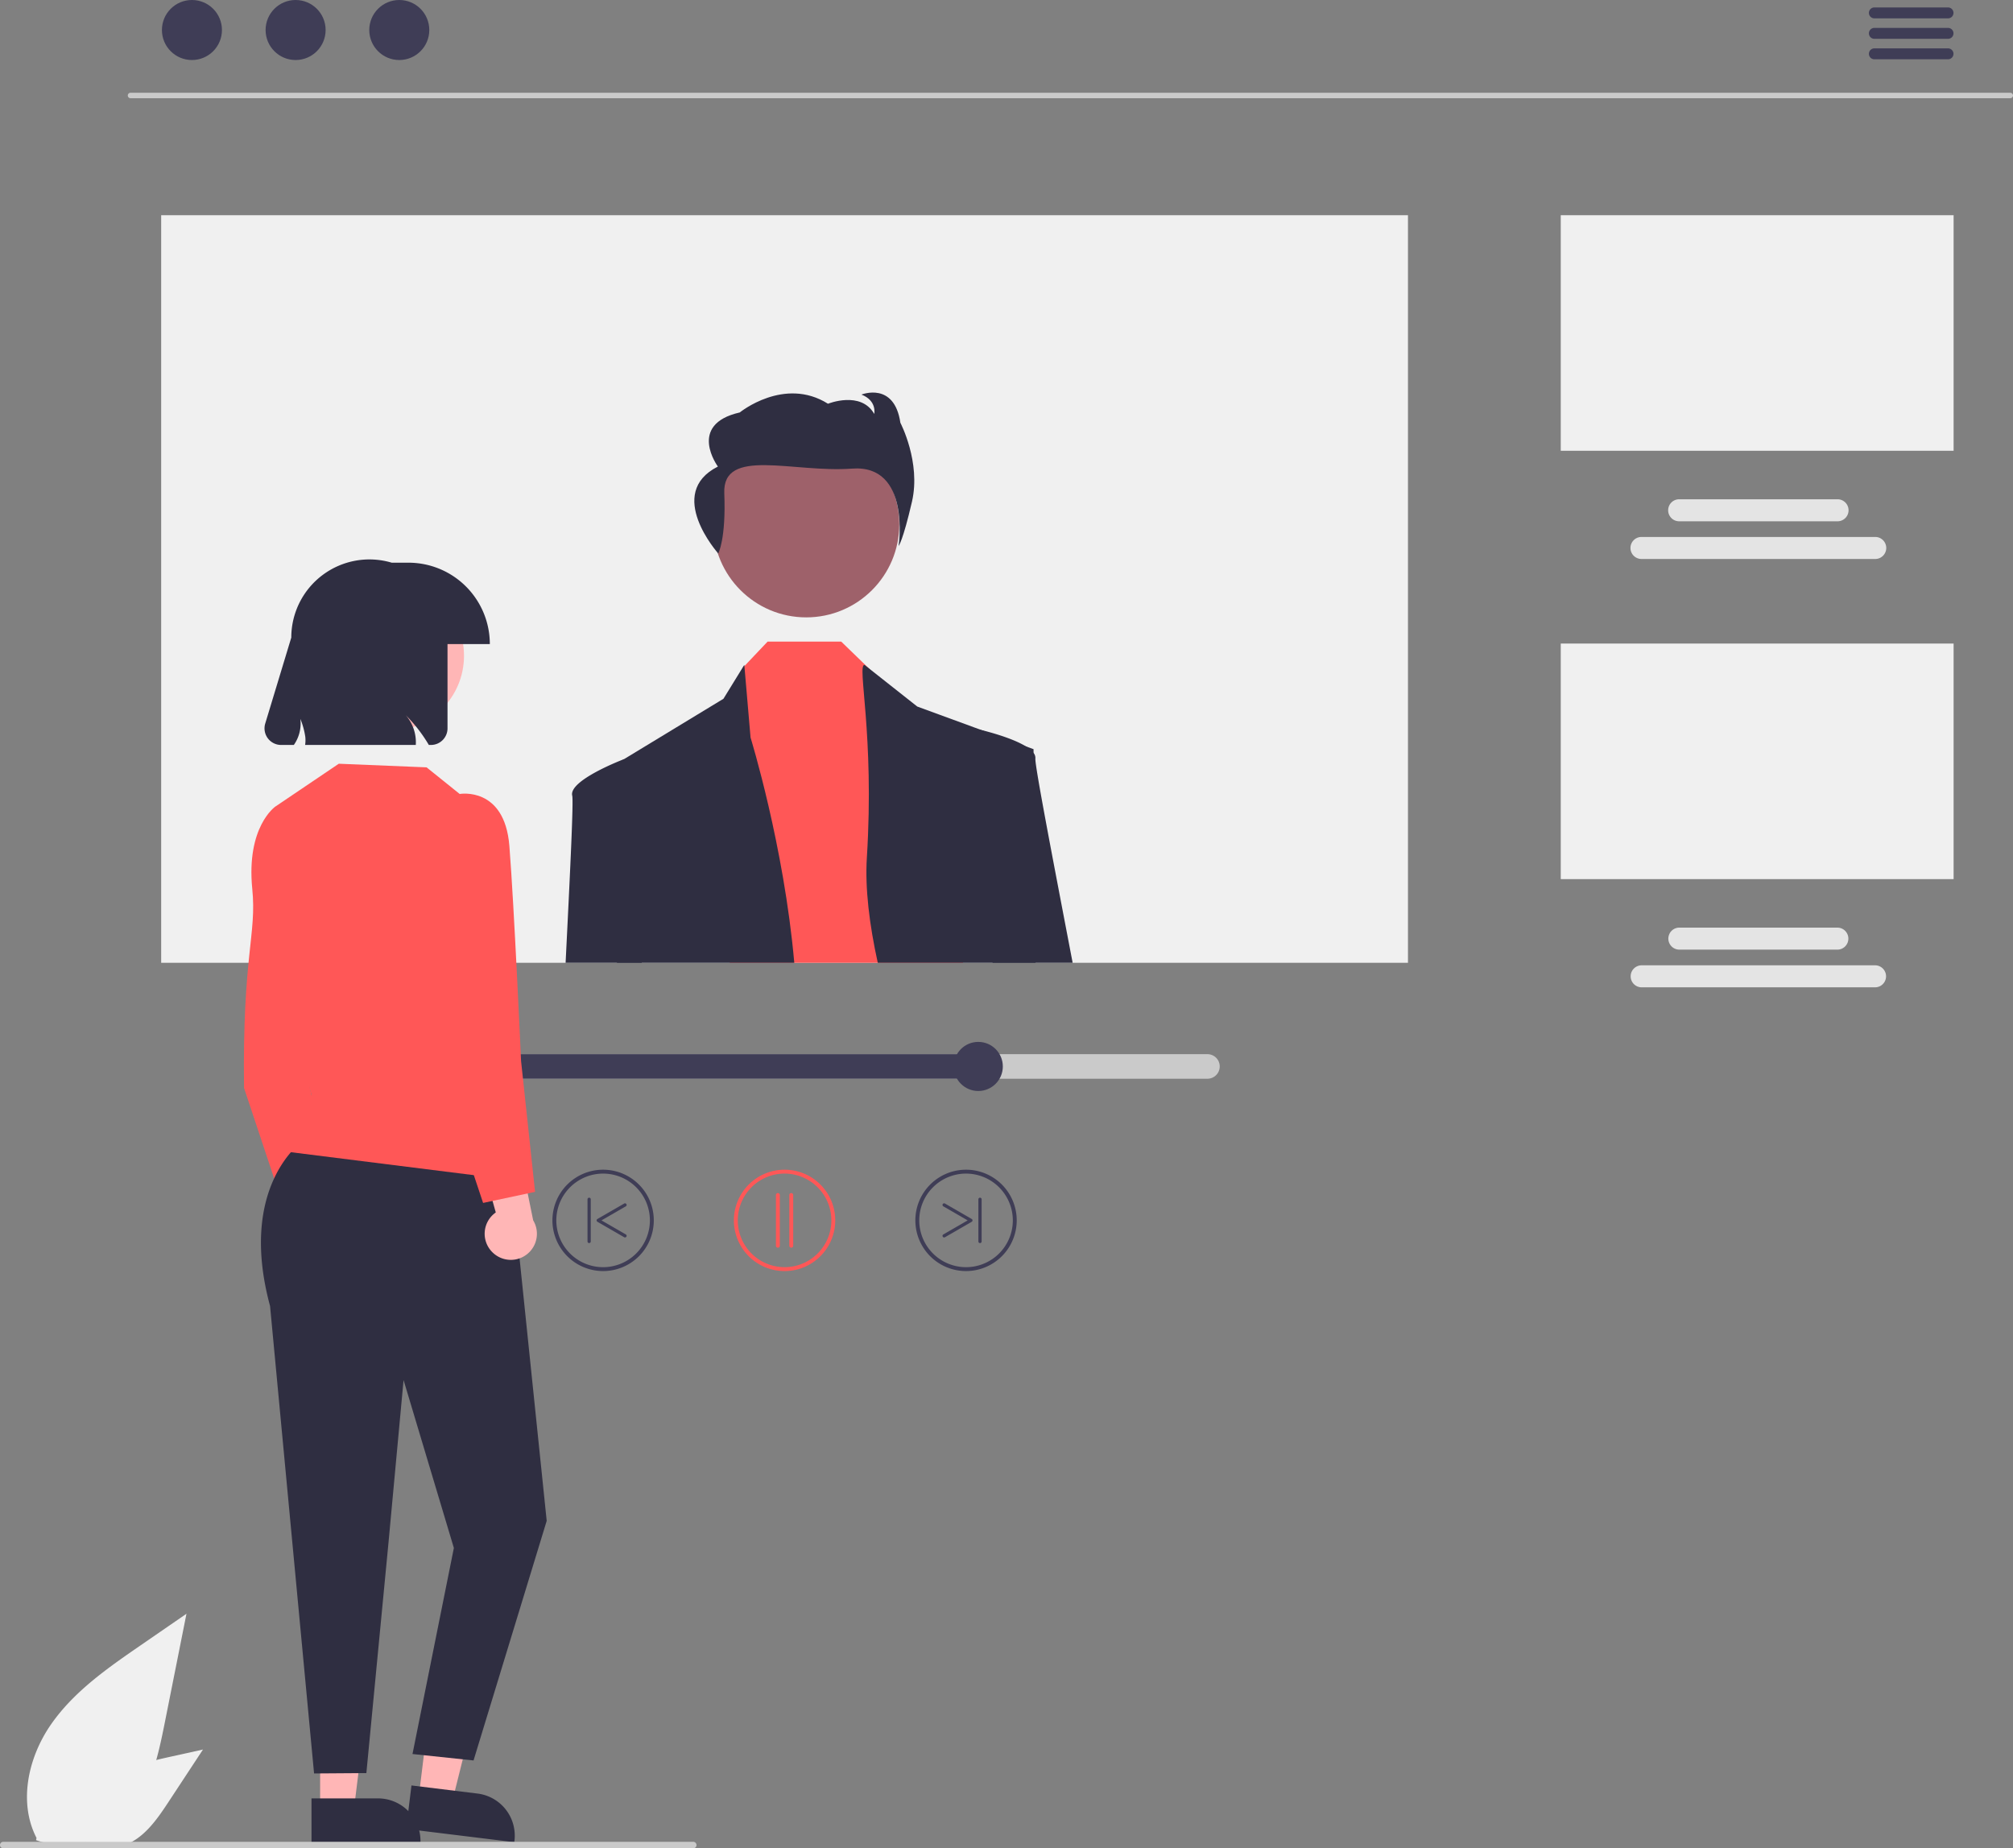 <svg xmlns="http://www.w3.org/2000/svg" width="618.5" height="567.882" artist="Katerina Limpitsouni" role="img" source="https://undraw.co/" viewBox="0 0 618.5 567.882"><rect x="0" y="0" width="618.5" height="567.882" fill="#808080" stroke="none"/><path fill="#f0f0f0" d="M43.195 505.52c-10.14 6.983-20.51 14.19-27.53 24.303-7.022 10.114-10.087 23.92-4.445 34.863l-.146.682a26.392 26.392 0 0 0 25.485-4.489c8.926-7.492 11.725-19.835 14.002-31.263l6.735-33.805Z"/><path fill="#f0f0f0" d="M52.961 539.61c-6.764 1.497-13.695 3.061-19.495 6.85-5.8 3.79-10.318 10.34-9.69 17.24l-.22.324a14.85 14.85 0 0 0 14.238 3.05c6.239-2.02 10.309-7.864 13.913-13.342l10.66-16.203Z"/><path fill="#cacaca" d="M617.662 30.177H40.106a.838.838 0 0 1 0-1.676h577.556a.838.838 0 0 1 0 1.676Z"/><circle cx="58.973" cy="9.221" r="9.221" fill="#3f3d56"/><circle cx="90.827" cy="9.221" r="9.221" fill="#3f3d56"/><circle cx="122.68" cy="9.221" r="9.221" fill="#3f3d56"/><path fill="#3f3d56" d="M598.577 5.64h-22.633a1.677 1.677 0 1 1 0-3.353h22.633a1.677 1.677 0 0 1 0 3.353ZM598.577 11.927h-22.633a1.677 1.677 0 1 1 0-3.353h22.633a1.677 1.677 0 0 1 0 3.353ZM598.577 18.214h-22.633a1.677 1.677 0 1 1 0-3.353h22.633a1.677 1.677 0 0 1 0 3.353Z"/><path fill="#f0f0f0" d="M49.521 66.123h383.081v229.681H49.521zM479.545 66.123h120.708v72.372H479.545z"/><path fill="#e4e4e4" d="M576.171 171.743H504.35a3.383 3.383 0 0 1 0-6.766h71.821a3.383 3.383 0 0 1 0 6.766ZM564.591 160.163H515.93a3.383 3.383 0 0 1 0-6.766h48.661a3.383 3.383 0 0 1 0 6.766Z"/><path fill="#f0f0f0" d="M479.545 197.729h120.708v72.372H479.545z"/><path fill="#e4e4e4" d="M576.171 303.348H504.35a3.383 3.383 0 0 1 0-6.765h71.821a3.383 3.383 0 0 1 0 6.765ZM564.591 291.768H515.93a3.383 3.383 0 0 1 0-6.765h48.661a3.383 3.383 0 0 1 0 6.765Z"/><circle cx="247.719" cy="161.096" r="28.587" fill="#9e616a"/><path fill="#ff5757" d="M295.884 295.804h-71.679l4.023-90.64.495-.52 7.117-7.511h22.633l8.399 8.131.662.646 17.872 17.125 10.478 72.769z"/><path fill="#2f2e41" d="M244.046 295.804h-54.478c-.36-34.687-.645-60.857-.645-60.857l2.783-1.693.017-.009 30.554-18.55 6.413-10.42.033.37 1.886 21.961s10.252 33.12 13.437 69.198ZM318.173 295.804h-48.476c-2.59-11.752-3.94-22.943-3.353-32.273 2.38-38.115-3.11-59.256-.73-59.256l1.258.99 14.954 11.81 19.69 7.218 13.664 5.012 2.38.872v1.149c.01 5.767.068 32.549.613 64.478ZM220.674 170.04s2.43-4.266 1.865-18.515 21.133-6.19 39.264-7.55 14.293 23.79 14.293 23.79 1.308-1.495 4.109-13.632-3.559-24.233-3.559-24.233c-1.872-12.755-11.965-8.667-11.965-8.667 4.86 1.892 3.927 5.938 3.927 5.938-4.114-7.213-14.207-3.126-14.207-3.126-13.46-8.447-27.103 2.677-27.103 2.677-16.261 3.69-6.724 16.622-6.724 16.622-16.354 8.265.1 26.695.1 26.695Z"/><path fill="#2f2e41" d="M173.784 295.804c1.391-27.822 2.456-49.65 2.037-51.335-1.174-4.685 15.382-11.031 15.885-11.215l.008-.009h.009l3.16 1.702 2.313 60.857ZM329.573 295.804h-24.602l-7.042-69.55 2.9-2.12.688.159c2.255.561 9.531 2.464 13.663 5.012a8.28 8.28 0 0 1 2.38 2.02 2.436 2.436 0 0 1 .563 1.727c-.21 1.97 5.155 29.817 11.45 62.752Z"/><path fill="#cacaca" d="M370.991 323.885H111.133a3.772 3.772 0 0 0 0 7.545h259.858a3.772 3.772 0 1 0 0-7.545Z"/><path fill="#3f3d56" d="M300.578 323.885v7.545H111.133a3.772 3.772 0 0 1 0-7.545Z"/><circle cx="300.578" cy="327.658" r="7.544" fill="#3f3d56"/><path fill="#ff5757" d="M241.062 390.527a15.573 15.573 0 1 1 15.573-15.574 15.59 15.59 0 0 1-15.573 15.574Zm0-29.95a14.375 14.375 0 1 0 14.375 14.376 14.392 14.392 0 0 0-14.375-14.375Z"/><path fill="#ff5757" d="M239.005 383.339a.599.599 0 0 1-.599-.6v-15.572a.599.599 0 1 1 1.198 0v15.573a.599.599 0 0 1-.599.599ZM243.119 383.339a.599.599 0 0 1-.6-.6v-15.572a.599.599 0 1 1 1.199 0v15.573a.599.599 0 0 1-.6.599Z"/><path fill="#3f3d56" d="M169.733 374.953a15.573 15.573 0 1 1 15.573 15.574 15.59 15.59 0 0 1-15.573-15.574Zm1.198 0a14.375 14.375 0 1 0 14.375-14.375 14.392 14.392 0 0 0-14.375 14.375Z"/><path fill="#3f3d56" d="M192.033 380.196a.498.498 0 0 0 .249-.93l-7.472-4.313 7.472-4.313a.498.498 0 0 0-.498-.863l-8.219 4.745a.498.498 0 0 0 0 .863l8.219 4.745a.496.496 0 0 0 .249.066ZM181.012 381.927a.498.498 0 0 0 .498-.498v-12.951a.498.498 0 0 0-.996 0v12.95a.498.498 0 0 0 .498.499ZM296.818 390.527a15.573 15.573 0 1 1 15.573-15.574 15.59 15.59 0 0 1-15.573 15.574Zm0-29.95a14.375 14.375 0 1 0 14.376 14.376 14.392 14.392 0 0 0-14.376-14.375Z"/><path fill="#3f3d56" d="M290.092 380.196a.498.498 0 0 1-.25-.93l7.472-4.313-7.472-4.313a.498.498 0 0 1 .498-.863l8.219 4.745a.498.498 0 0 1 0 .863l-8.219 4.745a.496.496 0 0 1-.248.066ZM301.112 381.927a.498.498 0 0 1-.498-.498v-12.951a.498.498 0 0 1 .996 0v12.95a.498.498 0 0 1-.498.499Z"/><path fill="#ffb6b6" d="M91.243 386.69a7.97 7.97 0 0 1 1.089-12.172l-7.662-27.267 14.02 4.477 5.127 25.206a8.013 8.013 0 0 1-12.574 9.757Z"/><path fill="#ff5757" d="m87.496 250.842-2.904-3.022s-8.98 6.168-7.08 25.287c1.403 14.122-3.031 20.11-2.535 61.157l12.519 37.59 14.48-7.59L91.5 317.882Z"/><path fill="#ffb6b6" d="M98.359 555.931h10.383l4.94-40.049-15.325.001.002 40.048z"/><path fill="#2f2e41" d="M95.71 552.541h20.449a13.032 13.032 0 0 1 13.031 13.03v.423l-33.479.002Z"/><path fill="#ffb6b6" d="m128.639 552.254 10.306 1.263 9.778-39.149-15.21-1.865-4.874 39.751z"/><path fill="#2f2e41" d="m126.423 548.566 20.295 2.489h.001a13.032 13.032 0 0 1 11.348 14.52l-.052.42-33.23-4.074ZM92.977 350.595s-20 13.67-10 50.67L96.5 544.881l16.067-.114 6.805-70.866 4.625-49.89 15.454 51.59-12.71 63.305 18.759 1.975 22.476-73.618-10.839-104.814Z"/><path fill="#ff5757" d="m141.237 243.94-10.17-8.18-26.97-1.11-19.505 13.17s-2.014 46.896 11.185 88.67l-6.92 17.45 69.19 8.68Z"/><circle cx="119.432" cy="201.479" r="23.134" fill="#ffb6b6"/><path fill="#2f2e41" d="M125.5 172.882h-5.141a24.003 24.003 0 0 0-30.859 23l-8.007 26.422a5.1 5.1 0 0 0 4.88 6.578h3.909a11.506 11.506 0 0 0 2.003-8.013 23.642 23.642 0 0 1 1.517 5.514 9.714 9.714 0 0 1-.052 2.499h34.001a12.688 12.688 0 0 0-3.074-9.147 45.744 45.744 0 0 1 7.085 9.147h.639a5.1 5.1 0 0 0 5.099-5.1v-25.9h13a25 25 0 0 0-25-25Z"/><path fill="#ffb6b6" d="M151.243 384.69a7.97 7.97 0 0 1 1.089-12.172l-7.662-27.267 14.02 4.477 5.127 25.206a8.013 8.013 0 0 1-12.574 9.757Z"/><path fill="#ff5757" d="m132.467 249.114 8.77-5.174s13.795-2.432 15.267 15.946 3.593 66.084 3.593 66.084l4.303 40.215-15.967 3.405-18.35-54.995Z"/><path fill="#cacaca" d="M213 567.882H1a1 1 0 0 1 0-2h212a1 1 0 0 1 0 2Z"/></svg>